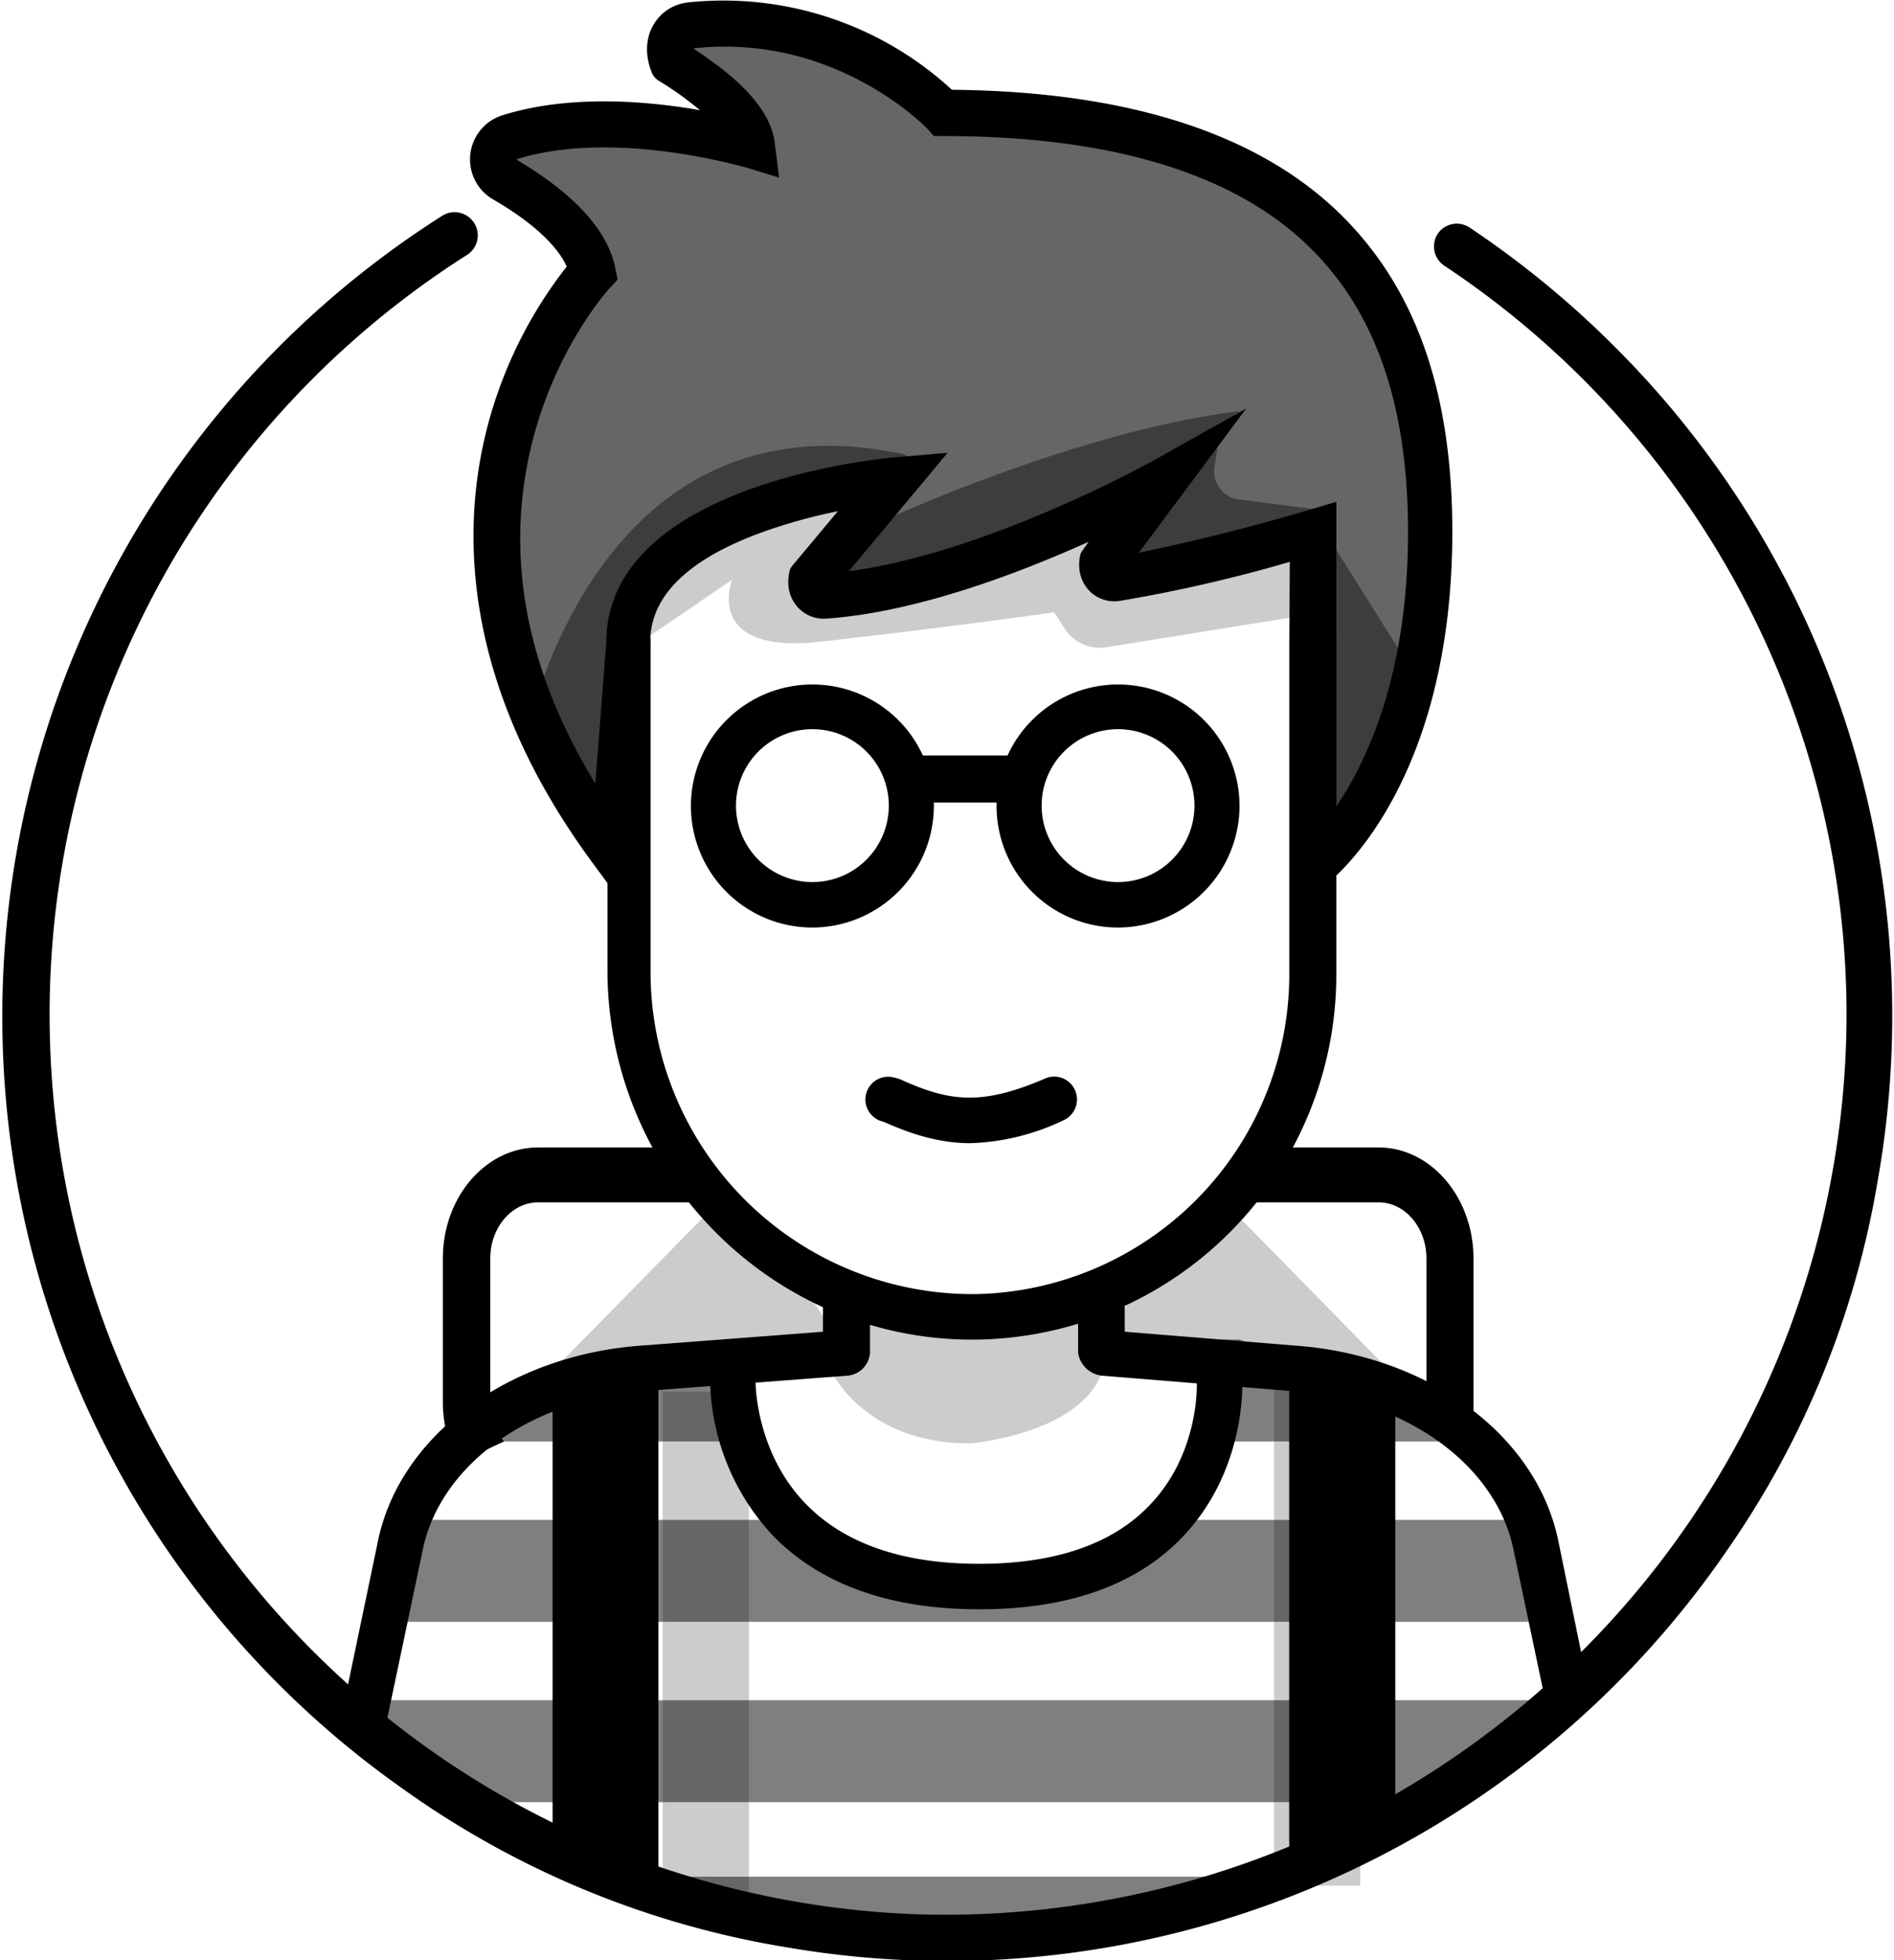 <svg xmlns="http://www.w3.org/2000/svg" viewBox="0 0 482.1 500" width="145" height="150"><defs><style>.cls-1{opacity:.5}.cls-3{opacity:.2}.cls-4{opacity:.4}</style></defs><g id="Calque_2" data-name="Calque 2"><g id="Calque_1-2" data-name="Calque 1"><g id="élèves"><path d="M206.7 236.6a31 31 0 1 1 31-31 31.1 31.1 0 0 1-31 31Zm0-50.6a19.5 19.5 0 1 0 19.5 19.5 19.5 19.5 0 0 0-19.5-19.5Zm78 50.6a31 31 0 1 1 31-31 31.1 31.1 0 0 1-31 31Zm0-50.6a19.5 19.5 0 1 0 19.5 19.5 19.5 19.5 0 0 0-19.5-19.5Z"/><path d="M257.2 204.7h-24.8a6 6 0 0 1-5.7-4 6 6 0 0 1 5.7-8h24.8a6 6 0 0 1 5.7 4 6 6 0 0 1-5.7 8Z"/><path d="M249.1 341.7c-52.2.9-94.7-42-94.7-94.3v-83.6a5.7 5.7 0 0 1 5-5.8 5.5 5.5 0 0 1 6 5.5v84a82.2 82.2 0 0 0 83 82.6 81.6 81.6 0 0 0 80-81.5v-86l.2-26.4a5.4 5.4 0 1 1 10.8.1l1 27.4v85a93.1 93.1 0 0 1-91.3 93Z"/><path d="M247 291.6c-7 0-14-1.8-22-5.4l-.3-.1a5.8 5.8 0 1 1 3-11.2l.8.2a6 6 0 0 1 .8.3c12.2 5.5 20.4 6.8 36.8-.3a5.8 5.8 0 1 1 4.6 10.7 59 59 0 0 1-23.7 5.8Zm2.3 118.9c-22.6 0-40.2-6.2-52.4-18.5a59.5 59.5 0 0 1-16.3-39.6 5.8 5.8 0 0 1 11.6.2c0 .2 0 18.1 13.1 31.3 9.9 10 24.7 15 44 15s34-5 43.5-15c12.7-13.2 12-30.9 12-31a5.8 5.8 0 1 1 11.6-.6c0 1 .9 22.8-15.2 39.7-11.7 12.3-29.2 18.5-51.8 18.5Z"/><path d="M389.2 387.7h-96.8c-6.9 7.6-24.1 13-44.3 13s-37.4-5.4-44.3-13h-100l-6 26h297.4Zm-275.3-20h72.5V347c-37-3-60 9.9-72.5 20.7Z" class="cls-1"/><path d="m159.9 232.7-9.3-12.6c-33.8-45.9-33.4-85.4-27-110.6A112.2 112.2 0 0 1 144 68c-2.4-5.4-9-11.5-18.9-17.2a11.8 11.8 0 0 1 2.5-21.4c17.3-5.4 37.2-3.6 50.4-1.3a85.2 85.2 0 0 0-10.5-7.5 4.2 4.2 0 0 1-1.7-1.9c-3.9-9.3 1.5-17.3 9.3-18.1a86.1 86.1 0 0 1 67.2 22.3c44.5.4 77.8 11 98.9 31.5 19.4 18.9 28.8 45.4 28.8 81.2 0 65.1-30.9 89-32.2 90l-9.2 7v-89.3a379 379 0 0 1-43.6 10c-5.8.8-11.4-4.1-10-11.5a3.1 3.1 0 0 1 .5-1.2l1.7-2.4c-18 8.1-44 18-67 19.6-5.9.4-11.1-5-9.3-12.2a3 3 0 0 1 .6-1.2l11.7-14a138.1 138.1 0 0 0-18 4.9c-19.8 6.9-29.9 16.5-29.9 28.5v.4ZM340.4 128v77.7c8-11.8 18.3-33.9 18.3-70 0-32.4-8.3-56.3-25.3-72.8-19.2-18.7-50.6-28.2-93.2-28.2h-2.5l-1.7-1.9c-.2-.2-23.3-24.3-59.3-20.5a.4.4 0 0 0-.2 0 .5.5 0 0 0 0 .2c13 8.5 19.7 16.3 20.6 24l1.1 8.8-8.5-2.6c-.3 0-33.4-9.9-58.4-2.1a.3.3 0 0 0 0 .2c14.7 8.7 23.2 18 25.1 27.6l.6 2.9-2 2.2c-.1 0-13.8 15-19.9 39.7-7 28.4-1.6 57.5 16.2 86.7l2.8-36.2c.3-40.3 70.2-46.7 73.2-47l13.9-1.2-25.2 30.2c35.3-4.6 77.3-28 77.7-28.2l23.7-13.3L290 141a536.4 536.4 0 0 0 43-10.8Z"/><path d="m159.6 163.8-3 38.8a5 5 0 0 1-9.1 2.2c-44.2-70.5-7.2-123 1.4-133.6a4.9 4.9 0 0 0 .8-4.9c-3.7-9.3-15.2-17.1-23.5-21.7a5 5 0 0 1 .8-9c18-6.4 39.9-3.9 52.9-1.3a5 5 0 0 0 4.3-8.5 81.2 81.2 0 0 0-13.3-10 5 5 0 0 1 1.8-9.1 80.8 80.8 0 0 1 66 20.6 5 5 0 0 0 3.3 1.3c92 .7 122.2 44.4 122.2 107 0 40-12 63.6-20.8 75.5a5 5 0 0 1-9-3v-66a5 5 0 0 0-6.3-4.7c-9.3 2.5-26.8 7.3-39.4 9.5a5 5 0 0 1-4.8-7.9 5 5 0 0 0-6-7.5 225.7 225.7 0 0 1-63.6 20 5 5 0 0 1-4.4-8l9.3-11.3a5 5 0 0 0-4.7-8c-19.7 3.7-54.8 13.8-55 39.4a2.7 2.7 0 0 1 .1.2Z" opacity=".6"/><path d="M211.2 349.2s8.3 19 35.7 19c0 0 29-2.4 34-19l-5-13.2-59.7-1.7Z" class="cls-3"/><path d="M340.6 346.4a64 64 0 0 1-24.8-4.7h-5.4v26h65.2a372.7 372.7 0 0 0-32.2-21.4h-2.8Z" class="cls-1"/><path d="m163 163.7 23.2-15.8s-7.5 19.1 22.4 15.8 59.8-7.5 59.8-7.5l2.8 4.3a10.6 10.6 0 0 0 10.5 4.6l49.7-8v-16.6l-50.6 7.4-2.5-7.4 2.5-5s-67.2 27.3-76.4 18.2v-11.6l10.8-13.3s-49 5.8-52.3 34.9Z" class="cls-3"/><path d="M140.4 355.1v122.6h27V351.4l-27 3.7zm188 .3v114.3h27v-118l-27 3.7z"/><path d="M355.4 355.8v112.9l-27 8.2V352.1l27 3.7zm8-34.8v40.8a16.2 16.2 0 0 1-.1 2.2l11.4 5a33.3 33.3 0 0 0 .7-7.2V321c0-15.6-10.9-28.3-24.2-28.3h-23.8a144.8 144.8 0 0 1-9.1 14h32.9c6.7 0 12.2 6.4 12.2 14.3ZM128 367.7a15.6 15.6 0 0 1-3.5-10V321c0-7.9 5.5-14.3 12.2-14.3h48c-3.6-5-6.5-9.8-8.8-14h-39.2c-13.4 0-24.3 12.7-24.3 28.3v36.6a31.5 31.5 0 0 0 4.1 15.7c3.3-1.7 7.1-3.6 11.5-5.6Z"/><path d="M133 190.3c1-5.2 19-91.2 97.2-74.4a.5.5 0 0 1 0 1c-16.1 2.6-84.4 10.3-74 97.2.1.5-.4.9-.8.5l-22.3-23.8a.5.5 0 0 1-.1-.5Zm204.4-54.8 20.8 33.1-20.8 55.5v-88.6zm-111.2-3.3s48.8-22.4 89.4-27.3l-47.2 35.4-57.2 15.2 1.9-15.6Z" class="cls-4"/><path d="M168.5 355h22v133h-22zm156-1h22v127h-22zm-141.4-47.8-45.6 46.4 76.1-10.5-7.3-11.1-23.2-24.8zm128.3 0 45.5 46.4-76.1-10.5 7.4-11.1 23.2-24.8z" class="cls-3"/><path d="m310.6 110.7-1.3 8.4a7.2 7.2 0 0 0 6.2 8.3l24.1 3.1-53.8 19-.8-10.7Z" class="cls-4"/><path d="M411.5 88.5a243.4 243.4 0 0 0-37-30.4 5.9 5.9 0 0 0-7.9 1.1 5.9 5.9 0 0 0 1.4 8.6 229.5 229.5 0 0 1 102.6 188.7 230 230 0 0 1-237.2 231.8A229.6 229.6 0 0 1 118.6 65a5.9 5.9 0 0 0 1.1-9 5.9 5.9 0 0 0-7.4-1A241.8 241.8 0 0 0 0 263a240.8 240.8 0 0 0 102.2 193.3 232.8 232.8 0 0 0 97.8 40.4 241.4 241.4 0 0 0 240.5-101.8 231.6 231.6 0 0 0 38-93.4 240.9 240.9 0 0 0-67-213Z"/><path d="M328.6 354.8c29 1.9 52.4 18.5 57 40.4l7.9 37.5 10-8.2-6.5-31.7c-5.7-27-33.4-47.3-67.6-49.6l-43-3.5V331a5.5 5.5 0 0 0-5.5-5.8 6.8 6.8 0 0 0-6.4 5.8v14a6.9 6.9 0 0 0 6 5.9l48 3.9Z"/><path d="M152.5 478.7a258 258 0 0 0 170.7 0Z" class="cls-1"/><path d="M215.4 325.2a6 6 0 0 0-6 5.8v8.7l-45.9 3.5c-34 2.3-61.9 22.7-67.6 49.6l-9.4 45 10.1 8.2 10.7-50.8c4.6-21.9 28-38.5 57-40.4l51.5-3.9a6.3 6.3 0 0 0 5.6-5.8V331a6.2 6.2 0 0 0-6-5.8Z"/><path d="m96.9 433.7-3.1 12.8 22.5 13.2h244.2l32.1-26H96.9z" class="cls-1"/></g></g></g></svg>